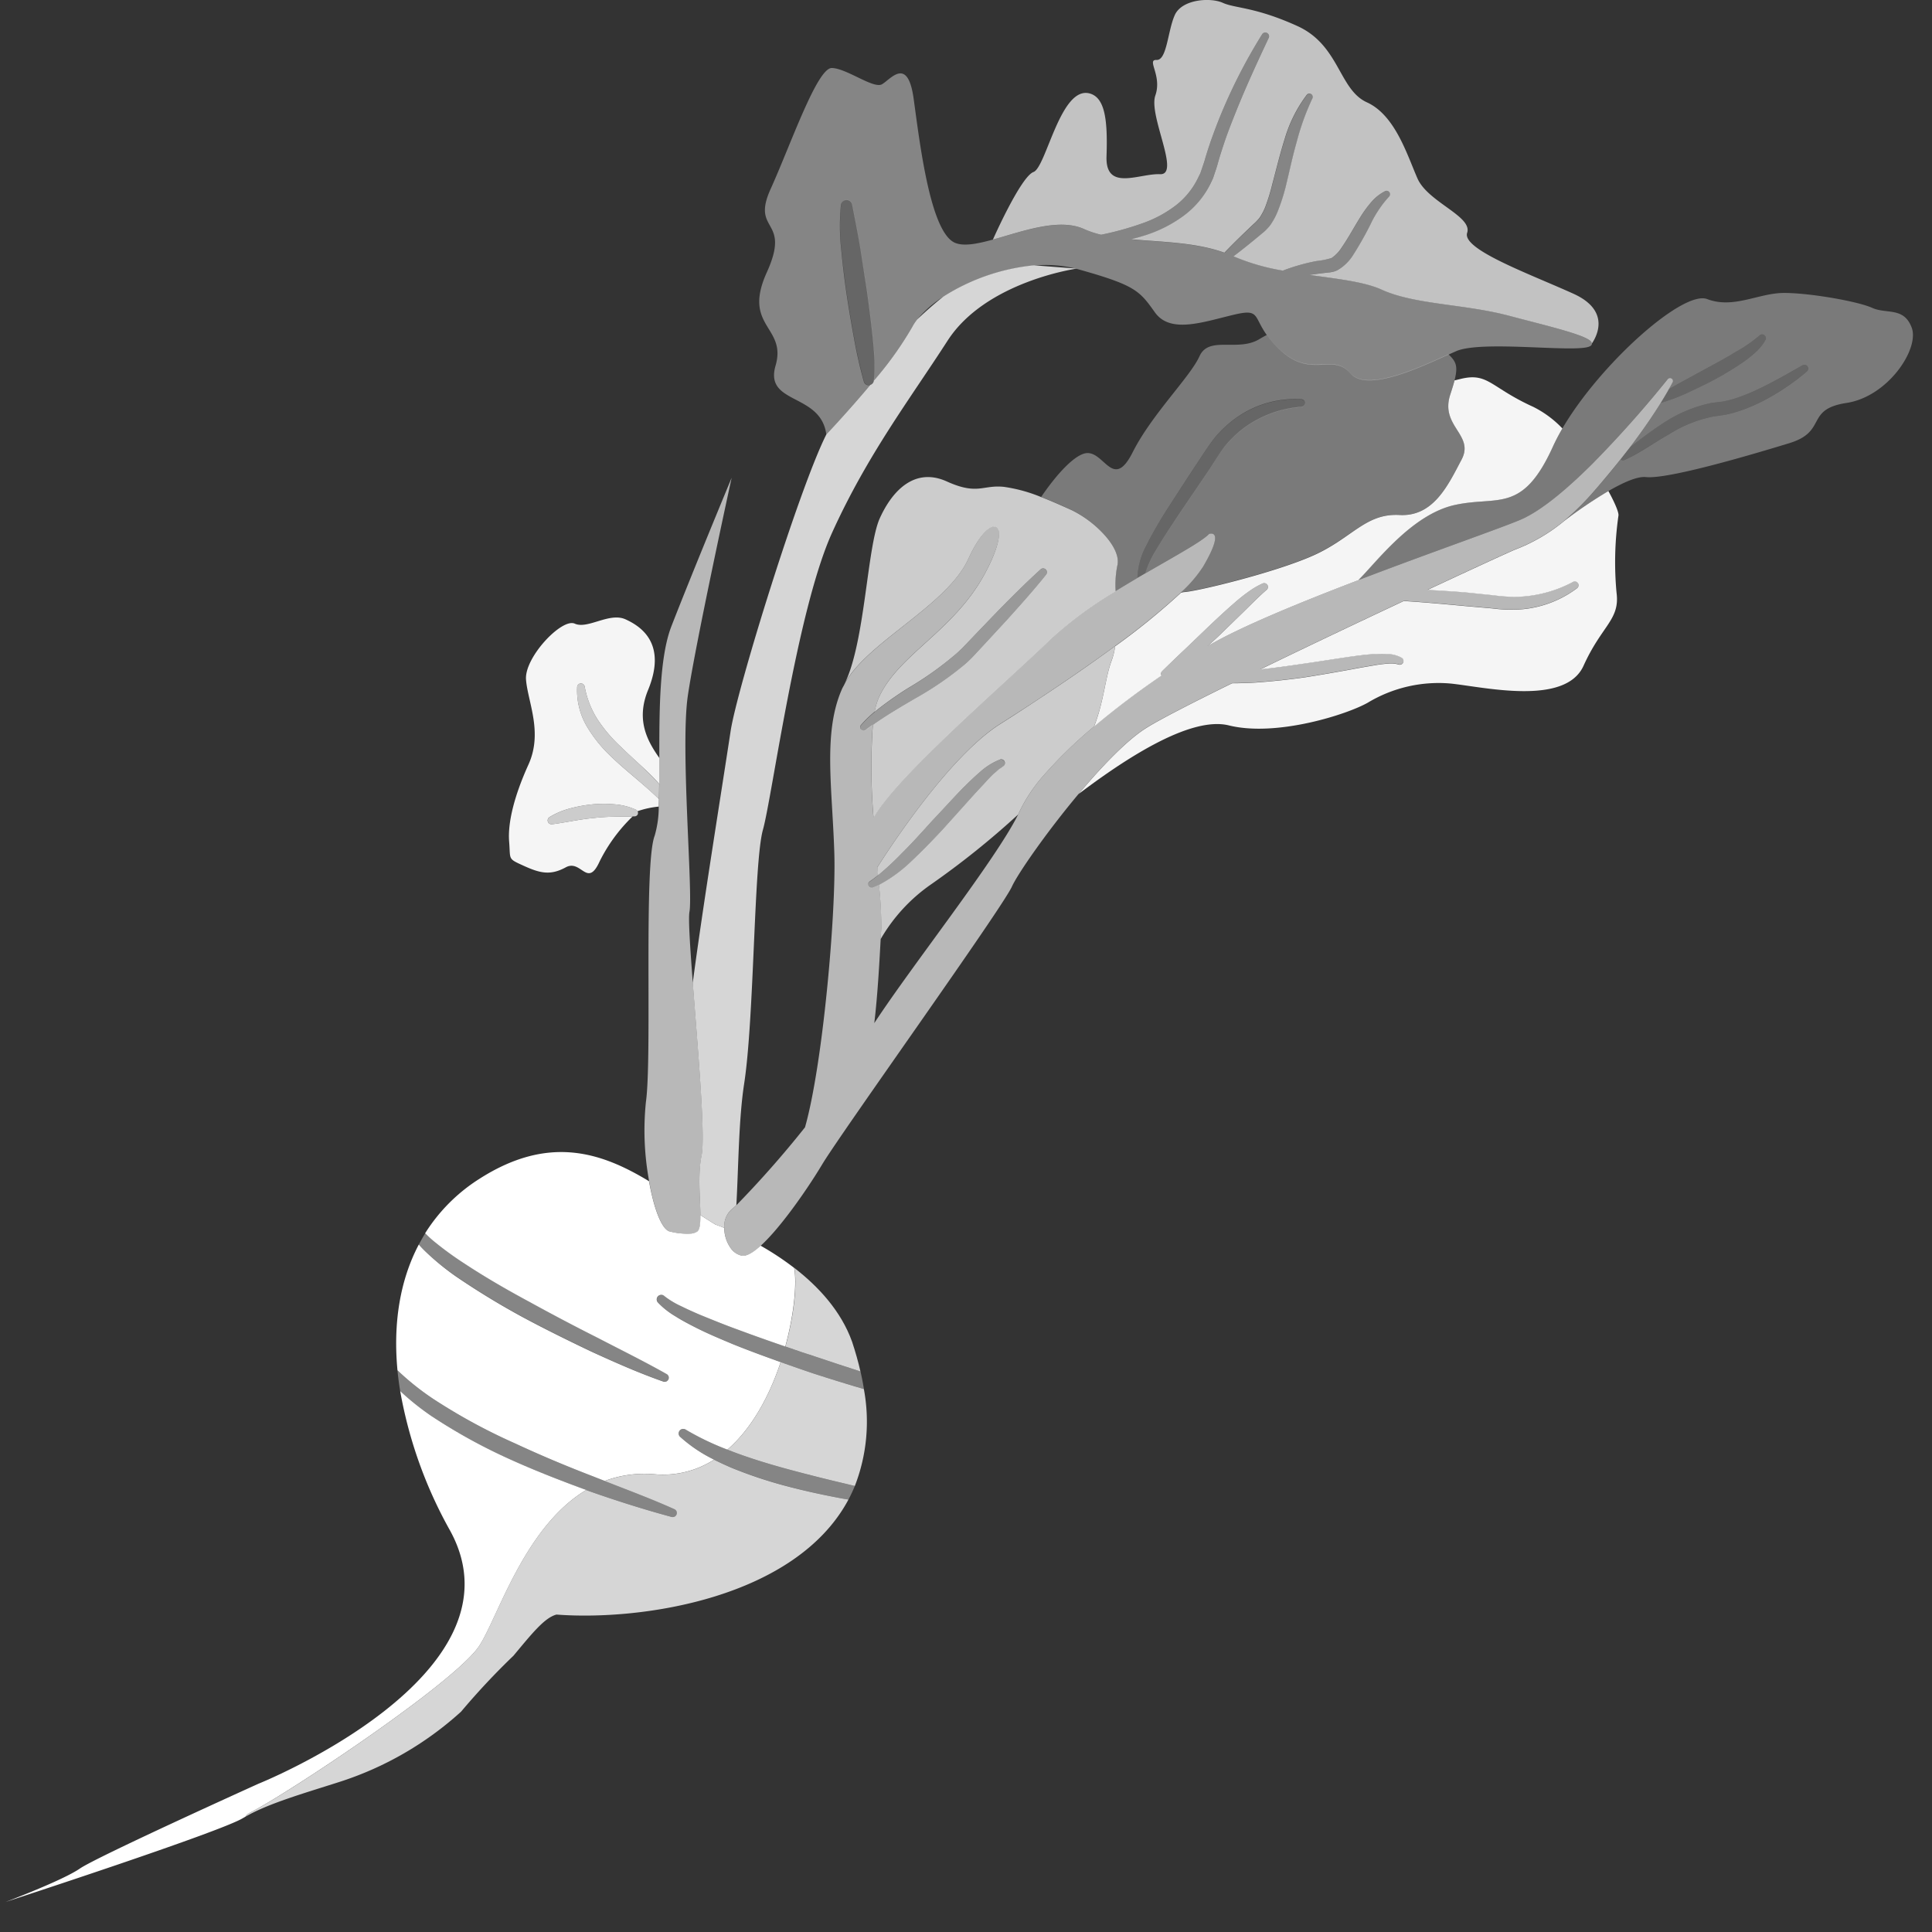 <svg viewBox="0 0 300 300" xmlns="http://www.w3.org/2000/svg"><rect x="0" y="0" width="300" height="300" fill="#333333" stroke="none"/><g fill="#fff"><path d="m 38.13 282.08 c .03 -.18 .3 -.41 .88 -.71 6.05 -3.12 31.59 -20.11 35.36 -25.73 2.89 -4.3 6.98 -18.49 16.66 -24.28 -4.1 -1.5 -8.18 -3.09 -12.17 -4.91 a 86.09 86.09 0 0 1 -11.93 -6.61 40.92 40.92 0 0 1 -4.79 -3.84 68.73 68.73 0 0 0 7.77 21.71 c 12.23 22.41 -29.76 39.26 -29.76 39.26 s -25.07 11.33 -27.75 13.18 -11.55 5.19 -11.55 5.19 33.46 -10.9 36.88 -13.03 c .13 -.07 .27 -.15 .4 -.23 z"/><path d="m 68.25 217.85 a 89.25 89.25 0 0 0 11.68 6.26 c 4.03 1.88 8.14 3.6 12.31 5.2 .55 .22 1.1 .43 1.66 .65 a 17.63 17.63 0 0 1 7.73 -1.04 14.66 14.66 0 0 0 9.25 -2.27 22.53 22.53 0 0 1 -5.21 -3.49 .71 .71 0 0 1 .85 -1.14 l .02 .01 a 42.26 42.26 0 0 0 6.41 3.07 c 3.9 -3.38 6.59 -8.52 8.27 -13.59 -2.46 -.88 -4.92 -1.78 -7.35 -2.76 -2.03 -.85 -4.06 -1.69 -6.04 -2.71 -.99 -.51 -1.97 -1.02 -2.93 -1.63 a 12.42 12.42 0 0 1 -2.75 -2.17 .71 .71 0 0 1 .98 -1.02 l .04 .04 a 12.97 12.97 0 0 0 2.61 1.57 c .94 .47 1.93 .91 2.91 1.33 1.99 .81 4 1.63 6.03 2.36 2.39 .89 4.8 1.74 7.22 2.57 1.42 -5.18 1.8 -9.94 1.38 -12.21 a 44.73 44.73 0 0 0 -5.21 -3.45 c -1.17 1.06 -2.2 1.68 -2.92 1.55 a 2.81 2.81 0 0 1 -1.7 -1.13 5.51 5.51 0 0 1 -1.03 -3.18 c -.85 -.35 -1.36 -.52 -1.36 -.52 -.78 -.47 -1.56 -.97 -2.35 -1.48 .01 1.32 -.08 2.28 -.5 2.57 a 2.15 2.15 0 0 1 -.92 .31 10.64 10.64 0 0 1 -3.47 -.37 c -1.25 -.57 -2.38 -3.8 -3.08 -7.76 -7.37 -4.47 -15.56 -7.27 -26.34 -.37 a 26.98 26.98 0 0 0 -8.42 8.44 15.31 15.31 0 0 0 1.36 1.26 50.92 50.92 0 0 0 4.72 3.44 c 3.29 2.17 6.73 4.15 10.23 6.03 q 5.23 2.88 10.58 5.57 c 3.54 1.84 7.12 3.6 10.62 5.58 a .64 .64 0 0 1 -.53 1.16 c -3.8 -1.33 -7.47 -2.96 -11.12 -4.63 -3.63 -1.73 -7.23 -3.5 -10.78 -5.41 a 119.59 119.59 0 0 1 -10.35 -6.32 39.32 39.32 0 0 1 -4.75 -3.9 c -.33 -.32 -.66 -.67 -.97 -1.02 -2.93 5.56 -4 12.24 -3.31 19.53 a 40.61 40.61 0 0 0 6.53 5.07 z"/><path d="m 100.63 107.15 c 2.94 -7.15 -.99 -9.84 -3.5 -10.98 s -5.87 1.58 -7.88 .67 -7.83 5.24 -7.57 8.68 2.66 8.17 .38 13.2 -3.23 9.13 -3 11.97 -.27 2.6 2.24 3.74 4.13 1.57 6.55 .25 3.34 3.33 5.27 -.94 a 25.34 25.34 0 0 1 5.12 -6.97 c -1.01 .05 -1.97 .02 -2.95 .05 a 31.68 31.68 0 0 0 -3.18 .21 c -2.12 .19 -4.22 .68 -6.37 .96 h -.04 a .6 .6 0 0 1 -.4 -1.09 11.77 11.77 0 0 1 3.19 -1.36 21.85 21.85 0 0 1 3.4 -.63 18.54 18.54 0 0 1 3.47 -.02 9.81 9.81 0 0 1 3.38 .84 .53 .53 0 0 1 .24 .24 14.01 14.01 0 0 1 3.3 -.72 c .02 -.38 .03 -.77 .04 -1.18 -.94 -.91 -1.92 -1.77 -2.93 -2.64 -1.47 -1.27 -3 -2.51 -4.45 -3.91 a 21.43 21.43 0 0 1 -3.85 -4.79 11.02 11.02 0 0 1 -1.47 -6.05 .59 .59 0 0 1 1.17 -.07 v .01 a 14.22 14.22 0 0 0 2 5.1 23.35 23.35 0 0 0 3.64 4.27 c 1.37 1.34 2.84 2.63 4.28 4.01 .57 .55 1.13 1.14 1.67 1.75 .01 -1.28 .01 -2.64 .01 -4.04 -1.85 -2.62 -3.68 -5.88 -1.76 -10.56 z" opacity=".95"/><path d="m 180.34 104.85 a .53 .53 0 0 1 .1 -.61 l .01 -.01 c 1.22 -1.2 2.44 -2.37 3.68 -3.54 l 3.71 -3.56 c 1.25 -1.18 2.52 -2.36 3.83 -3.5 .66 -.57 1.33 -1.13 2.05 -1.64 a 12.39 12.39 0 0 1 2.34 -1.39 .59 .59 0 0 1 .62 .99 l -.04 .03 c -1.22 1.05 -2.41 2.28 -3.63 3.47 l -3.7 3.6 q -.89 .84 -1.82 1.66 l .14 -.08 c 4.97 -2.93 14.4 -6.79 23.69 -10.33 l -.37 .11 c 2.73 -2.68 8.22 -10.14 14.92 -11.63 s 10.5 1.44 15.26 -9.06 a 30.96 30.96 0 0 1 1.48 -2.83 16.35 16.35 0 0 0 -4.52 -3.35 c -6.53 -2.96 -6.99 -5.29 -11.03 -4.4 -.34 .08 -.75 .18 -1.2 .29 -.15 .6 -.37 1.3 -.65 2.16 -1.66 4.98 3.8 6.25 1.74 10.14 s -4.33 8.89 -9.63 8.6 -7.36 3.6 -13.4 6.29 -18.22 5.61 -20.06 5.68 a 2.43 2.43 0 0 0 -.49 .11 108.09 108.09 0 0 1 -10.21 8.3 10.53 10.53 0 0 1 -.55 2.24 c -.99 2.58 -1.18 6.31 -2.73 10.25 a 129.83 129.83 0 0 1 10.48 -7.93 c 0 -.04 -.01 -.05 -.02 -.06 z" opacity=".95"/><path d="m 242.88 80.9 a 27.05 27.05 0 0 1 -7.66 4.46 c -1.13 .48 -6.5 2.94 -13.55 6.24 1.97 .11 3.94 .23 5.9 .39 l 4.39 .45 a 23.03 23.03 0 0 0 4.21 .21 19.69 19.69 0 0 0 8 -2.24 l .05 -.03 a .58 .58 0 0 1 .63 .98 16.65 16.65 0 0 1 -8.53 3.25 22.17 22.17 0 0 1 -4.56 -.13 l -4.37 -.38 c -2.91 -.27 -5.82 -.54 -8.73 -.73 -.22 -.02 -.45 -.03 -.67 -.05 -7.03 3.3 -15.15 7.15 -22.3 10.63 2.19 -.24 4.38 -.54 6.56 -.87 2.49 -.34 4.97 -.76 7.48 -1.12 1.26 -.16 2.52 -.35 3.82 -.4 a 17.77 17.77 0 0 1 1.99 0 4.62 4.62 0 0 1 2.13 .59 .58 .58 0 0 1 -.49 1.04 l -.1 -.03 a 4.22 4.22 0 0 0 -1.56 -.11 c -.59 .04 -1.19 .11 -1.8 .21 -1.21 .21 -2.45 .41 -3.68 .65 -2.48 .45 -4.98 .89 -7.49 1.28 q -3.78 .53 -7.6 .8 c -1.21 .07 -2.42 .11 -3.63 .11 -6.33 3.11 -11.37 5.7 -13.36 6.96 -2.99 1.89 -6.86 5.93 -10.47 10.23 6.85 -5.17 17.23 -12.16 23.33 -10.65 7.35 1.82 18.33 -1.68 21.59 -3.54 a 21.32 21.32 0 0 1 12.85 -2.96 c 5.21 .54 17.79 3.52 20.63 -2.76 s 5.66 -7.13 5.13 -11.31 a 50.97 50.97 0 0 1 .29 -11.99 c .1 -.42 -.5 -1.9 -1.56 -3.83 a 71.33 71.33 0 0 0 -6.87 4.65 z" opacity=".95"/><path d="m 146.49 46.05 c -1.36 1.07 -2.72 2.27 -4.06 3.54 a 8.07 8.07 0 0 0 -.82 1.25 53.87 53.87 0 0 1 -5.92 8.27 .79 .79 0 0 1 -.55 .66 c -3.44 4.11 -6.82 7.68 -6.82 7.68 -4.18 8.25 -13.87 39.5 -14.87 46.08 -1.58 10.38 -4.32 27.29 -5.88 39.08 .78 10.13 1.99 23.86 1.37 26.8 -.62 2.97 -.2 6.76 -.18 9.26 .78 .51 1.56 1.01 2.35 1.48 0 0 .51 .18 1.36 .52 a 3.51 3.51 0 0 1 1.18 -2.92 8.94 8.94 0 0 0 .69 -.61 c .33 -5.74 .35 -13.27 1.21 -18.85 1.59 -10.31 1.49 -34.36 2.92 -39.45 s 5.26 -34.05 10.74 -46.13 11.99 -20.6 17.93 -29.81 20.06 -11.19 20.06 -11.19 l -6.62 -.51 a 32.05 32.05 0 0 0 -14.09 4.85 z" opacity=".8"/><path d="m 122.08 230.75 a 68.54 68.54 0 0 1 -8.57 -2.87 c -.88 -.38 -1.77 -.79 -2.63 -1.22 a 14.66 14.66 0 0 1 -9.25 2.27 17.63 17.63 0 0 0 -7.73 1.04 c 3.61 1.42 7.25 2.77 10.83 4.38 a .64 .64 0 0 1 -.43 1.2 h -.01 c -4.32 -1.17 -8.62 -2.53 -12.87 -4.03 l -.4 -.15 c -9.68 5.79 -13.77 19.98 -16.66 24.28 -3.77 5.62 -29.31 22.62 -35.36 25.73 -.58 .3 -.85 .53 -.88 .71 3.47 -2.02 9.13 -3.65 14.39 -5.33 a 51.41 51.41 0 0 0 19.09 -10.98 112.16 112.16 0 0 1 8.13 -8.68 c 2.82 -3.38 4.83 -5.92 6.68 -6.39 13.33 1.01 37.17 -2.58 45.34 -17.86 -.3 -.05 -.6 -.1 -.9 -.15 -2.94 -.55 -5.87 -1.18 -8.77 -1.95 z" opacity=".8"/><path d="m 126.24 213.25 q -2.51 -.85 -5.01 -1.74 c -1.68 5.06 -4.37 10.21 -8.27 13.59 .47 .19 .95 .37 1.43 .55 2.73 1 5.54 1.84 8.37 2.6 s 5.69 1.48 8.57 2.15 c .47 .12 .94 .23 1.41 .34 a 27.57 27.57 0 0 0 1.4 -15.05 c -2.65 -.78 -5.28 -1.59 -7.9 -2.44 z" opacity=".8"/><path d="m 127.05 210.8 q 3.27 1.1 6.56 2.16 c -.34 -1.49 -.77 -3.02 -1.3 -4.62 -1.72 -4.8 -5.27 -8.6 -8.97 -11.46 .43 2.27 .05 7.02 -1.38 12.21 1.69 .59 3.38 1.16 5.09 1.71 z" opacity=".8"/><path d="m 155.32 112.42 c -7.88 4.98 -17.08 19.09 -19.08 22.25 q .05 .64 .11 1.25 a 44.98 44.98 0 0 0 3.73 -3.47 c 1.62 -1.6 3.16 -3.33 4.71 -5.04 1.59 -1.68 3.14 -3.41 4.77 -5.08 .84 -.82 1.67 -1.65 2.58 -2.42 a 10.18 10.18 0 0 1 3.17 -1.98 .58 .58 0 0 1 .52 1.01 l -.12 .09 c -.2 .15 -.41 .29 -.61 .42 l -.61 .54 c -.41 .35 -.8 .78 -1.19 1.17 -.76 .84 -1.56 1.66 -2.32 2.52 l -4.64 5.16 c -1.59 1.7 -3.21 3.38 -4.93 4.99 a 22.19 22.19 0 0 1 -4.93 3.58 63.02 63.02 0 0 1 .37 6.63 c -.03 .48 -.07 1.1 -.11 1.8 a 26.51 26.51 0 0 1 7.61 -8.36 129.51 129.51 0 0 0 13.74 -11 c .1 -.2 .2 -.4 .28 -.59 a 24.6 24.6 0 0 1 3.8 -5.61 69.61 69.61 0 0 1 7.71 -7.47 c 1.55 -3.94 1.74 -7.66 2.73 -10.25 a 10.53 10.53 0 0 0 .55 -2.24 c -4 2.94 -8.27 5.85 -12 8.31 -2.18 1.45 -4.18 2.74 -5.84 3.79 z" opacity=".75"/><path d="m 166.42 79.22 c -1.35 -.61 -3.01 -1.36 -4.74 -2.03 a 24 24 0 0 0 -5.78 -1.59 c -3.32 -.35 -4.08 1.33 -8.88 -.84 s -8.33 1.14 -10.4 5.7 c -1.98 4.36 -2.27 19.01 -5.38 25.52 3.74 -6.49 15.87 -12 19.15 -19.25 3.42 -7.55 7.29 -6.35 2.46 2.49 s -13.36 12.43 -16.37 19.07 a 10.37 10.37 0 0 0 -.67 2.25 53.77 53.77 0 0 1 5.28 -3.74 51.36 51.36 0 0 0 7.41 -5.3 c .56 -.49 1.08 -1.02 1.59 -1.55 l 1.61 -1.69 3.23 -3.36 c 2.18 -2.22 4.37 -4.42 6.68 -6.51 a .59 .59 0 0 1 .85 .8 l -.01 .02 c -1.94 2.43 -4.01 4.73 -6.08 7.03 l -3.15 3.41 -1.58 1.7 c -.55 .6 -1.12 1.18 -1.72 1.72 a 50.54 50.54 0 0 1 -7.8 5.37 c -2.27 1.33 -4.5 2.62 -6.58 4.11 a 93.57 93.57 0 0 0 .11 14.49 c 3.03 -5.73 17.34 -18.22 25.23 -25.61 .74 -.69 1.42 -1.33 2.03 -1.92 .12 -.11 .24 -.23 .35 -.34 a 60.61 60.61 0 0 1 9.98 -7.35 15.2 15.2 0 0 1 .24 -3.92 c .37 -1.4 -.45 -3.04 -1.72 -4.54 a 17.09 17.09 0 0 0 -5.34 -4.14 z" opacity=".75"/><path d="m 96.43 115.99 a 23.35 23.35 0 0 1 -3.64 -4.27 14.22 14.22 0 0 1 -2 -5.1 v -.01 a .59 .59 0 0 0 -1.17 .07 11.02 11.02 0 0 0 1.47 6.05 21.43 21.43 0 0 0 3.85 4.79 c 1.45 1.4 2.99 2.64 4.45 3.91 1.01 .87 1.99 1.74 2.93 2.64 .02 -.73 .03 -1.51 .04 -2.32 -.54 -.61 -1.1 -1.2 -1.67 -1.75 -1.42 -1.38 -2.89 -2.68 -4.26 -4.01 z" opacity=".75"/><path d="m 98.75 125.73 a 9.81 9.81 0 0 0 -3.38 -.84 18.54 18.54 0 0 0 -3.47 .02 21.85 21.85 0 0 0 -3.4 .63 11.77 11.77 0 0 0 -3.19 1.36 .6 .6 0 0 0 .4 1.09 h .04 c 2.15 -.28 4.25 -.78 6.37 -.96 a 31.68 31.68 0 0 1 3.18 -.21 c .97 -.03 1.94 0 2.95 -.05 .1 0 .19 0 .29 -.01 h .04 a .54 .54 0 0 0 .45 -.31 .56 .56 0 0 0 -.27 -.71 z" opacity=".75"/><path d="m 290.7 47.8 c -2.25 -1.02 -9.8 -2.33 -13.73 -2.31 s -7.77 2.51 -11.88 .95 c -3.76 -1.43 -16.63 10.08 -22.48 20.08 a 30.96 30.96 0 0 0 -1.48 2.83 c -4.76 10.5 -8.56 7.58 -15.26 9.06 s -12.2 8.94 -14.92 11.63 l .37 -.11 c 11.05 -4.22 21.91 -7.99 24.81 -9.24 3.21 -1.38 7.21 -4.76 11.06 -8.6 a 173.77 173.77 0 0 0 11.78 -13.24 .46 .46 0 0 1 .76 .5 c -.18 .33 -.38 .7 -.59 1.08 .7 -.42 1.41 -.81 2.12 -1.2 l 4.15 -2.26 c 1.38 -.75 2.76 -1.51 4.08 -2.31 a 22.66 22.66 0 0 0 3.68 -2.53 l .06 -.06 a .59 .59 0 0 1 .93 .68 7.23 7.23 0 0 1 -1.65 2.03 16.95 16.95 0 0 1 -1.94 1.53 47.99 47.99 0 0 1 -4.14 2.52 c -1.41 .77 -2.86 1.46 -4.31 2.13 a 30.09 30.09 0 0 1 -4.24 1.6 c -1.18 1.91 -2.73 4.21 -4.78 6.9 1.6 -1.24 3.24 -2.52 5.01 -3.65 a 21.37 21.37 0 0 1 7.63 -3.24 l 1.04 -.13 c .3 -.04 .59 -.06 .89 -.12 l .9 -.2 .9 -.26 a 31.85 31.85 0 0 0 3.54 -1.43 c 2.33 -1.1 4.61 -2.4 6.87 -3.71 l .02 -.01 a .59 .59 0 0 1 .68 .95 35.78 35.78 0 0 1 -6.69 4.53 27.65 27.65 0 0 1 -3.78 1.62 l -1 .31 -1.04 .25 c -.35 .08 -.72 .11 -1.07 .17 l -.93 .13 a 20.07 20.07 0 0 0 -6.95 2.79 c -2.28 1.26 -4.37 2.84 -6.9 3.98 a .53 .53 0 0 1 -.58 -.1 c -.85 1.07 -1.76 2.19 -2.76 3.36 q -.63 .74 -1.3 1.52 a 41.83 41.83 0 0 1 -4.7 4.68 71.33 71.33 0 0 1 6.89 -4.66 c 2.23 -1.29 4.46 -2.3 5.8 -2.16 3.45 .36 16.34 -3.45 22.29 -5.27 s 2.38 -5.25 8.86 -6.24 11.36 -8.42 10.13 -11.69 -3.9 -2.06 -6.15 -3.08 z" opacity=".35"/><path d="m 217.32 79.96 c 5.3 .29 7.56 -4.71 9.63 -8.6 s -3.39 -5.16 -1.74 -10.14 c .28 -.86 .5 -1.56 .65 -2.16 .57 -2.23 .23 -2.93 -.95 -4.05 -4.52 2.04 -12.66 5.9 -15.24 2.92 -2.82 -3.26 -6.02 .9 -10.9 -3.62 a 15.42 15.42 0 0 1 -2.06 -2.3 c -.38 .2 -.74 .4 -1.09 .61 -3.36 2.1 -7.89 -.56 -9.36 2.69 s -7.4 9.01 -10.37 14.9 -4.3 .16 -7 .14 c -1.77 -.01 -4.68 3.08 -7.22 6.82 1.73 .66 3.39 1.41 4.74 2.03 a 17.09 17.09 0 0 1 5.34 4.15 c 1.27 1.5 2.09 3.14 1.72 4.54 a 15.2 15.2 0 0 0 -.24 3.92 c 1.13 -.7 2.27 -1.39 3.39 -2.04 0 -.02 -.01 -.03 -.01 -.04 a 11.32 11.32 0 0 1 1.37 -4.96 c .72 -1.5 1.56 -2.92 2.4 -4.33 .92 -1.48 1.87 -2.94 2.81 -4.39 .83 -1.27 1.66 -2.54 2.49 -3.81 .91 -1.34 1.74 -2.7 2.81 -4.1 a 17.58 17.58 0 0 1 3.8 -3.49 15.74 15.74 0 0 1 9.75 -2.65 .58 .58 0 0 1 .01 1.16 l -.07 .01 a 17.26 17.26 0 0 0 -8.58 3.1 16.9 16.9 0 0 0 -3.3 3.14 c -.89 1.19 -1.75 2.62 -2.65 3.98 -.3 .45 -.6 .89 -.9 1.33 -1.52 2.25 -3.07 4.48 -4.54 6.74 -.9 1.34 -1.77 2.69 -2.57 4.06 a 15.3 15.3 0 0 0 -1.62 3.53 c 4.75 -2.77 8.85 -5 9.9 -6.12 0 0 2.66 -1 -.93 5.1 a 20.54 20.54 0 0 1 -3.42 3.98 2.43 2.43 0 0 1 .49 -.11 c 1.84 -.07 14.02 -2.99 20.06 -5.68 s 8.11 -6.55 13.4 -6.26 z" opacity=".35"/><path d="m 161.6 88.4 c -2.31 2.08 -4.5 4.29 -6.68 6.51 l -3.22 3.35 -1.61 1.69 c -.51 .53 -1.03 1.06 -1.59 1.55 a 51.36 51.36 0 0 1 -7.39 5.31 53.77 53.77 0 0 0 -5.28 3.74 19.53 19.53 0 0 0 -2.14 2.08 .53 .53 0 0 0 .72 .76 l .01 -.01 c .37 -.28 .75 -.55 1.12 -.82 2.08 -1.5 4.32 -2.79 6.58 -4.11 a 50.54 50.54 0 0 0 7.8 -5.37 c .6 -.54 1.16 -1.13 1.72 -1.72 l 1.58 -1.7 3.15 -3.41 c 2.07 -2.3 4.14 -4.6 6.08 -7.03 l .01 -.02 a .59 .59 0 0 0 -.85 -.8 z" opacity=".5"/><path d="m 155.3 117.94 a 10.18 10.18 0 0 0 -3.17 1.98 c -.91 .76 -1.74 1.6 -2.58 2.42 -1.64 1.67 -3.19 3.4 -4.77 5.08 -1.55 1.71 -3.08 3.43 -4.71 5.04 a 44.98 44.98 0 0 1 -3.73 3.47 c -.43 .34 -.86 .67 -1.31 .98 l -.04 .03 a .53 .53 0 0 0 .48 .93 c .35 -.13 .68 -.27 1 -.43 a 22.19 22.19 0 0 0 4.93 -3.58 c 1.72 -1.61 3.34 -3.29 4.93 -4.99 l 4.64 -5.16 c .76 -.87 1.55 -1.68 2.32 -2.52 .4 -.39 .79 -.81 1.19 -1.17 l .61 -.54 c .2 -.13 .4 -.27 .61 -.42 l .12 -.09 a .58 .58 0 0 0 -.52 -1.01 z" opacity=".5"/><path d="m 168.34 35.57 a 14.91 14.91 0 0 0 2.64 .88 46.5 46.5 0 0 0 6.57 -1.83 18.5 18.5 0 0 0 5.06 -2.75 12.05 12.05 0 0 0 3.47 -4.34 l .31 -.63 .23 -.67 c .15 -.45 .31 -.87 .46 -1.39 .28 -1 .61 -1.98 .94 -2.96 .69 -1.94 1.43 -3.86 2.26 -5.74 a 84.47 84.47 0 0 1 5.73 -10.86 .59 .59 0 0 1 1.02 .56 l -.01 .01 c -1.72 3.65 -3.42 7.33 -4.93 11.06 -.75 1.87 -1.49 3.74 -2.12 5.64 -.31 .95 -.62 1.9 -.88 2.86 -.12 .46 -.31 1 -.48 1.51 l -.26 .78 -.35 .74 a 13.76 13.76 0 0 1 -4.14 5.03 20.47 20.47 0 0 1 -5.66 2.95 c -.84 .28 -1.69 .52 -2.55 .73 4.68 .44 9.93 .45 14.48 2.09 1.48 -1.55 3.02 -3.03 4.57 -4.49 a 6.2 6.2 0 0 0 .6 -.6 2.79 2.79 0 0 0 .45 -.59 8.21 8.21 0 0 0 .74 -1.47 28.67 28.67 0 0 0 1.05 -3.41 c .63 -2.35 1.21 -4.78 1.97 -7.18 a 21.32 21.32 0 0 1 3.42 -6.79 .53 .53 0 0 1 .88 .56 l -.01 .01 a 38.79 38.79 0 0 0 -2.45 6.77 c -.67 2.33 -1.15 4.74 -1.76 7.16 a 30.49 30.49 0 0 1 -1.2 3.65 10.24 10.24 0 0 1 -.95 1.81 4.57 4.57 0 0 1 -.69 .86 5.73 5.73 0 0 1 -.74 .68 c -1.46 1.23 -2.95 2.43 -4.47 3.59 a 33.67 33.67 0 0 0 7.67 2.22 30.14 30.14 0 0 1 5.24 -1.49 11.38 11.38 0 0 0 2.34 -.48 5.54 5.54 0 0 0 1.54 -1.61 c .98 -1.4 1.84 -3.01 2.82 -4.59 a 18.54 18.54 0 0 1 1.65 -2.31 7.04 7.04 0 0 1 2.32 -1.88 .53 .53 0 0 1 .58 .86 l -.04 .04 a 17.45 17.45 0 0 0 -2.84 4.26 52.05 52.05 0 0 1 -2.75 4.85 7 7 0 0 1 -2.3 2.23 2.85 2.85 0 0 1 -.93 .33 2.46 2.46 0 0 1 -.42 .07 l -.33 .03 -1.32 .16 c -.47 .06 -.95 .13 -1.43 .2 4.38 .62 8.52 1.06 11.22 2.29 5.2 2.36 12.86 2.2 19.93 4.09 6.35 1.69 12.78 3.16 12.69 4.28 .82 -1.2 2.88 -5.14 -2.86 -7.74 -6.84 -3.1 -17.35 -6.88 -16.5 -9.46 s -6.1 -4.75 -7.72 -8.45 -3.47 -9.82 -7.85 -11.81 -4.23 -8.87 -10.8 -11.85 -9.65 -2.73 -11.57 -3.6 -6.35 -.57 -7.46 1.9 -1.21 7.04 -2.83 6.97 .9 2.39 -.19 5.52 3.97 12.36 .73 12.22 -8.5 2.74 -8.31 -2.78 -.21 -9.01 -2.52 -9.73 c -4.6 -1.43 -6.83 11.43 -8.82 12.17 s -6.3 10.49 -6.3 10.49 c 4.56 -1.26 10.25 -3.41 14.16 -1.63 z" opacity=".7"/><path d="m 279.9 56.71 l -.02 .01 c -2.25 1.31 -4.53 2.61 -6.87 3.71 a 31.85 31.85 0 0 1 -3.54 1.43 l -.9 .26 -.9 .2 c -.3 .06 -.59 .08 -.89 .12 l -1.04 .13 a 21.37 21.37 0 0 0 -7.63 3.24 c -1.77 1.12 -3.41 2.41 -5.01 3.65 -.46 .61 -.96 1.24 -1.47 1.88 a .53 .53 0 0 0 .58 .1 c 2.53 -1.15 4.62 -2.72 6.9 -3.98 a 20.07 20.07 0 0 1 6.95 -2.79 l .93 -.13 c .36 -.06 .73 -.09 1.07 -.17 l 1.04 -.25 1 -.31 a 27.65 27.65 0 0 0 3.78 -1.62 35.78 35.78 0 0 0 6.69 -4.53 .59 .59 0 0 0 -.68 -.95 z" opacity=".25"/><path d="m 266.43 58.83 a 47.99 47.99 0 0 0 4.14 -2.52 16.95 16.95 0 0 0 1.94 -1.53 7.23 7.23 0 0 0 1.65 -2.03 .59 .59 0 0 0 -.93 -.68 l -.06 .06 a 22.66 22.66 0 0 1 -3.68 2.53 c -1.33 .8 -2.7 1.56 -4.08 2.31 l -4.15 2.26 c -.71 .39 -1.42 .78 -2.12 1.2 -.36 .64 -.78 1.35 -1.26 2.13 a 30.09 30.09 0 0 0 4.24 -1.6 c 1.46 -.67 2.9 -1.36 4.31 -2.13 z" opacity=".25"/><path d="m 202.03 62.03 a 15.74 15.74 0 0 0 -9.75 2.65 17.58 17.58 0 0 0 -3.8 3.49 c -1.07 1.4 -1.9 2.76 -2.81 4.1 -.82 1.27 -1.66 2.54 -2.49 3.81 -.95 1.45 -1.89 2.91 -2.81 4.39 -.84 1.4 -1.68 2.82 -2.4 4.33 a 11.32 11.32 0 0 0 -1.37 4.96 c 0 .02 .01 .03 .01 .04 q .61 -.36 1.21 -.71 a 15.3 15.3 0 0 1 1.62 -3.53 c .79 -1.37 1.67 -2.72 2.57 -4.06 1.47 -2.26 3.02 -4.49 4.54 -6.74 .3 -.45 .61 -.89 .9 -1.33 .89 -1.37 1.75 -2.79 2.65 -3.98 a 16.9 16.9 0 0 1 3.3 -3.14 17.26 17.26 0 0 1 8.58 -3.1 l .07 -.01 a .58 .58 0 0 0 -.01 -1.16 z" opacity=".25"/><path d="m 131.5 45.71 c .34 2.27 .73 4.53 1.14 6.79 .2 1.13 .43 2.25 .68 3.36 .22 1.01 .5 2.07 .74 3 .02 .08 .05 .17 .07 .25 l .03 .1 a .79 .79 0 0 0 .67 .59 .78 .78 0 0 0 .33 -.03 .79 .79 0 0 0 .55 -.66 18.09 18.09 0 0 0 .11 -2.41 c -.01 -.39 -.02 -.77 -.03 -1.17 -.05 -1.16 -.15 -2.3 -.28 -3.45 -.25 -2.29 -.53 -4.56 -.85 -6.83 l -1.06 -6.77 c -.36 -2.24 -.81 -4.5 -1.25 -6.66 l -.01 -.07 a .88 .88 0 0 0 -1.74 .07 33.12 33.12 0 0 0 .06 7.03 q .34 3.46 .84 6.86 z" opacity=".25"/><path d="m 70.78 198.16 a 119.59 119.59 0 0 0 10.35 6.32 c 3.55 1.91 7.16 3.68 10.78 5.41 3.65 1.68 7.32 3.3 11.12 4.63 a .64 .64 0 0 0 .53 -1.16 c -3.49 -1.98 -7.08 -3.74 -10.62 -5.58 q -5.35 -2.68 -10.58 -5.57 c -3.5 -1.88 -6.95 -3.86 -10.23 -6.03 a 50.92 50.92 0 0 1 -4.72 -3.44 15.31 15.31 0 0 1 -1.36 -1.26 c -.36 .57 -.69 1.17 -1.01 1.77 .31 .36 .64 .7 .97 1.02 a 39.32 39.32 0 0 0 4.77 3.89 z" opacity=".4"/><path d="m 127.05 210.8 c -1.7 -.55 -3.4 -1.13 -5.09 -1.71 -2.42 -.83 -4.83 -1.68 -7.22 -2.57 -2.04 -.74 -4.04 -1.55 -6.03 -2.36 -.99 -.42 -1.97 -.85 -2.91 -1.33 a 12.97 12.97 0 0 1 -2.61 -1.57 l -.04 -.04 a .71 .71 0 0 0 -.98 1.02 12.42 12.42 0 0 0 2.75 2.17 c .96 .6 1.94 1.11 2.93 1.63 1.97 1.02 4.01 1.86 6.04 2.71 2.44 .98 4.89 1.88 7.35 2.76 q 2.5 .89 5.01 1.74 c 2.62 .85 5.26 1.66 7.9 2.44 -.14 -.89 -.32 -1.8 -.53 -2.73 q -3.3 -1.06 -6.57 -2.16 z" opacity=".4"/><path d="m 104.73 234.34 c -3.58 -1.61 -7.22 -2.96 -10.83 -4.38 -.55 -.22 -1.1 -.43 -1.66 -.65 -4.17 -1.6 -8.29 -3.32 -12.31 -5.2 a 89.25 89.25 0 0 1 -11.68 -6.26 40.61 40.61 0 0 1 -6.53 -5.07 q .15 1.6 .42 3.23 a 40.92 40.92 0 0 0 4.79 3.84 86.09 86.09 0 0 0 11.93 6.61 c 3.99 1.82 8.07 3.41 12.17 4.91 l .4 .15 c 4.25 1.5 8.55 2.86 12.87 4.03 h .01 a .64 .64 0 0 0 .43 -1.2 z" opacity=".4"/><path d="m 122.76 228.25 c -2.84 -.76 -5.64 -1.6 -8.37 -2.6 -.48 -.18 -.95 -.36 -1.43 -.55 a 42.26 42.26 0 0 1 -6.41 -3.07 l -.02 -.01 a .71 .71 0 0 0 -.85 1.14 22.53 22.53 0 0 0 5.21 3.49 c .87 .44 1.75 .85 2.63 1.22 a 68.54 68.54 0 0 0 8.57 2.87 c 2.9 .78 5.83 1.4 8.76 1.96 l .9 .15 a 23.28 23.28 0 0 0 .99 -2.11 c -.47 -.11 -.94 -.22 -1.41 -.34 q -4.32 -1 -8.57 -2.15 z" opacity=".4"/><path d="m 234.51 49.06 c -7.07 -1.88 -14.73 -1.73 -19.93 -4.09 -2.71 -1.23 -6.84 -1.67 -11.22 -2.29 .48 -.07 .96 -.14 1.43 -.2 l 1.32 -.16 .33 -.03 a 2.46 2.46 0 0 0 .42 -.07 2.85 2.85 0 0 0 .93 -.33 7 7 0 0 0 2.3 -2.23 52.05 52.05 0 0 0 2.75 -4.85 17.45 17.45 0 0 1 2.84 -4.26 l .04 -.04 a .53 .53 0 0 0 -.58 -.86 7.04 7.04 0 0 0 -2.32 1.88 18.54 18.54 0 0 0 -1.65 2.31 c -.98 1.58 -1.84 3.19 -2.82 4.59 a 5.54 5.54 0 0 1 -1.54 1.61 11.38 11.38 0 0 1 -2.34 .48 30.14 30.14 0 0 0 -5.24 1.49 33.67 33.67 0 0 1 -7.67 -2.22 c 1.52 -1.16 3.01 -2.36 4.47 -3.59 a 5.73 5.73 0 0 0 .74 -.68 4.57 4.57 0 0 0 .69 -.86 10.24 10.24 0 0 0 .95 -1.81 30.49 30.49 0 0 0 1.2 -3.65 c .62 -2.42 1.09 -4.83 1.76 -7.16 a 38.79 38.79 0 0 1 2.45 -6.74 l .01 -.01 a .53 .53 0 0 0 -.88 -.56 21.32 21.32 0 0 0 -3.42 6.79 c -.76 2.4 -1.34 4.83 -1.97 7.18 a 28.67 28.67 0 0 1 -1.05 3.41 8.21 8.21 0 0 1 -.74 1.47 2.79 2.79 0 0 1 -.45 .59 6.2 6.2 0 0 1 -.6 .6 c -1.56 1.46 -3.1 2.94 -4.57 4.49 -4.55 -1.64 -9.8 -1.66 -14.48 -2.09 .85 -.21 1.7 -.45 2.55 -.73 a 20.47 20.47 0 0 0 5.66 -2.95 13.76 13.76 0 0 0 4.12 -5.05 l .35 -.74 .26 -.78 c .17 -.52 .36 -1.05 .48 -1.51 .26 -.96 .57 -1.91 .88 -2.86 .64 -1.9 1.37 -3.77 2.12 -5.64 1.51 -3.73 3.21 -7.41 4.93 -11.06 l .01 -.01 a .59 .59 0 0 0 -1.02 -.56 84.47 84.47 0 0 0 -5.73 10.86 c -.83 1.88 -1.57 3.8 -2.26 5.74 -.33 .98 -.66 1.96 -.94 2.96 -.14 .52 -.31 .94 -.46 1.39 l -.23 .67 -.31 .63 a 12.05 12.05 0 0 1 -3.47 4.34 18.5 18.5 0 0 1 -5.06 2.75 46.5 46.5 0 0 1 -6.57 1.83 14.91 14.91 0 0 1 -2.64 -.88 c -3.91 -1.77 -9.6 .38 -14.16 1.63 -2.46 .68 -4.59 1.09 -5.94 .48 -3.83 -1.74 -5.44 -15.67 -6.37 -22.36 s -3.61 -2.96 -4.93 -2.23 -5.48 -2.48 -7.77 -2.53 -6.41 11.95 -9.51 18.79 3.26 4.45 -.59 12.94 3.14 8.36 1.36 14.48 7.02 4.17 7.88 10.7 c 0 0 3.38 -3.57 6.82 -7.68 a .78 .78 0 0 1 -.33 .03 .79 .79 0 0 1 -.67 -.59 l -.03 -.1 c -.02 -.08 -.04 -.17 -.07 -.25 -.24 -.94 -.53 -1.99 -.74 -3 -.26 -1.11 -.48 -2.24 -.68 -3.36 -.41 -2.25 -.8 -4.51 -1.14 -6.79 s -.61 -4.56 -.83 -6.85 a 33.12 33.12 0 0 1 -.06 -7.03 .88 .88 0 0 1 1.74 -.07 l .01 .07 c .43 2.15 .88 4.41 1.25 6.66 l 1.05 6.77 c .32 2.27 .6 4.54 .85 6.83 .12 1.14 .23 2.29 .28 3.45 .02 .39 .03 .78 .03 1.17 a 18.09 18.09 0 0 1 -.11 2.41 53.87 53.87 0 0 0 5.92 -8.27 8.07 8.07 0 0 1 .82 -1.25 16.7 16.7 0 0 1 4.06 -3.54 32.05 32.05 0 0 1 14.1 -4.84 19 19 0 0 1 6.62 .51 c 9.08 2.53 9.71 3.35 12.13 6.75 s 7.59 1.46 12.39 .34 c 3.9 -.91 2.91 .31 5.01 3.22 a 15.42 15.42 0 0 0 2.06 2.3 c 4.88 4.52 8.09 .37 10.9 3.62 2.57 2.98 10.72 -.89 15.24 -2.92 .42 -.19 .83 -.37 1.18 -.53 4.1 -1.77 18.98 .36 20.82 -.79 a .48 .48 0 0 0 .27 -.36 c .09 -1.15 -6.34 -2.62 -12.69 -4.32 z" opacity=".4"/><path d="m 107.06 141.58 c .56 -3.06 -1.42 -25.48 -.26 -33.5 s 6.81 -33.89 6.81 -33.89 -6.08 14.63 -9.36 23.07 c -1.87 4.82 -1.88 13.26 -1.87 20.45 0 1.41 0 2.77 -.01 4.04 -.01 .81 -.02 1.58 -.04 2.32 -.01 .41 -.03 .8 -.04 1.18 a 16.1 16.1 0 0 1 -.63 4.51 c -1.74 4.45 -.38 34.32 -1.36 41.33 a 43.28 43.28 0 0 0 .5 12.34 c .7 3.97 1.83 7.2 3.08 7.76 a 10.64 10.64 0 0 0 3.47 .37 2.15 2.15 0 0 0 .92 -.31 c .42 -.29 .51 -1.25 .5 -2.57 -.03 -2.5 -.44 -6.29 .18 -9.26 .62 -2.94 -.59 -16.67 -1.37 -26.8 -.42 -5.52 -.72 -9.97 -.52 -11.04 z" opacity=".65"/><path d="m 258.97 58.86 a 173.77 173.77 0 0 1 -11.78 13.23 c -3.86 3.84 -7.85 7.22 -11.06 8.6 -2.9 1.25 -13.75 5.02 -24.81 9.24 -9.29 3.54 -18.72 7.4 -23.69 10.33 l -.14 .08 q .92 -.82 1.82 -1.66 l 3.7 -3.6 c 1.22 -1.19 2.41 -2.43 3.63 -3.47 l .04 -.03 a .59 .59 0 0 0 -.62 -.99 12.39 12.39 0 0 0 -2.34 1.39 c -.72 .51 -1.39 1.08 -2.05 1.64 -1.31 1.15 -2.58 2.32 -3.83 3.5 l -3.71 3.56 c -1.24 1.18 -2.46 2.34 -3.68 3.54 l -.01 .01 a .53 .53 0 0 0 -.1 .61 c .01 .01 .02 .02 .03 .03 a 129.83 129.83 0 0 0 -10.48 7.93 69.61 69.61 0 0 0 -7.71 7.47 24.6 24.6 0 0 0 -3.8 5.61 c -.08 .19 -.18 .39 -.28 .59 -3.53 7.1 -16.51 23.48 -22.34 32.4 .54 -4.53 .81 -9.79 .99 -13.04 .04 -.7 .07 -1.31 .11 -1.8 a 63.02 63.02 0 0 0 -.37 -6.63 c -.33 .16 -.66 .3 -1 .43 a .53 .53 0 0 1 -.48 -.93 l .04 -.03 c .45 -.31 .88 -.64 1.31 -.98 q -.05 -.61 -.11 -1.25 c 2 -3.16 11.21 -17.27 19.08 -22.25 1.65 -1.05 3.66 -2.33 5.84 -3.78 3.73 -2.46 8 -5.38 12 -8.31 a 108.09 108.09 0 0 0 10.21 -8.3 20.54 20.54 0 0 0 3.42 -3.98 c 3.59 -6.1 .93 -5.1 .93 -5.1 -1.04 1.12 -5.15 3.36 -9.9 6.12 q -.6 .35 -1.21 .71 c -1.12 .66 -2.25 1.34 -3.39 2.04 a 60.61 60.61 0 0 0 -9.98 7.35 c -.11 .11 -.23 .23 -.35 .34 -.61 .59 -1.29 1.23 -2.03 1.92 -7.89 7.39 -22.2 19.87 -25.23 25.61 a 93.57 93.57 0 0 1 -.11 -14.49 c -.38 .27 -.76 .53 -1.12 .82 l -.01 .01 a .53 .53 0 0 1 -.72 -.76 19.53 19.53 0 0 1 2.14 -2.08 10.37 10.37 0 0 1 .67 -2.25 c 3.01 -6.64 11.53 -10.22 16.37 -19.07 s .97 -10.05 -2.46 -2.49 c -3.27 7.28 -15.4 12.79 -19.14 19.28 -.14 .3 -.29 .58 -.44 .84 -3.11 6.87 -1.55 15.58 -1.26 25.92 .25 9.32 -1.8 32.62 -4.56 42.31 a 158.93 158.93 0 0 1 -10.66 12.1 8.94 8.94 0 0 1 -.69 .61 3.51 3.51 0 0 0 -1.18 2.92 5.51 5.51 0 0 0 1.03 3.18 2.81 2.81 0 0 0 1.7 1.13 c .72 .13 1.75 -.49 2.92 -1.55 3.16 -2.87 7.38 -9.01 9.54 -12.62 2.96 -4.94 27.94 -39.76 29.48 -43.17 .9 -1.98 5.37 -8.44 10.36 -14.39 3.61 -4.3 7.48 -8.34 10.47 -10.23 1.98 -1.25 7.03 -3.84 13.36 -6.96 1.21 0 2.42 -.04 3.63 -.11 q 3.82 -.27 7.6 -.8 c 2.51 -.39 5.01 -.83 7.49 -1.28 1.23 -.25 2.47 -.44 3.68 -.65 .61 -.1 1.21 -.17 1.8 -.21 a 4.22 4.22 0 0 1 1.56 .11 l .1 .03 a .58 .58 0 0 0 .49 -1.04 4.62 4.62 0 0 0 -2.13 -.59 17.77 17.77 0 0 0 -1.99 0 c -1.3 .06 -2.56 .25 -3.82 .4 -2.51 .36 -4.99 .79 -7.48 1.12 -2.18 .34 -4.37 .64 -6.56 .87 7.15 -3.47 15.27 -7.33 22.3 -10.63 .22 .02 .45 .03 .67 .05 2.91 .19 5.82 .46 8.73 .73 l 4.37 .38 a 22.17 22.17 0 0 0 4.56 .13 16.65 16.65 0 0 0 8.53 -3.25 .58 .58 0 0 0 -.63 -.98 l -.05 .03 a 19.69 19.69 0 0 1 -8 2.24 23.03 23.03 0 0 1 -4.21 -.21 l -4.39 -.45 c -1.97 -.16 -3.93 -.28 -5.9 -.39 7.05 -3.3 12.42 -5.76 13.55 -6.24 a 27.05 27.05 0 0 0 7.66 -4.46 41.83 41.83 0 0 0 4.7 -4.68 q .67 -.77 1.3 -1.52 c 1 -1.18 1.91 -2.29 2.76 -3.36 .51 -.65 1.01 -1.28 1.47 -1.88 2.04 -2.69 3.6 -4.99 4.78 -6.9 .48 -.78 .9 -1.48 1.26 -2.13 .21 -.38 .41 -.74 .59 -1.08 a .46 .46 0 0 0 -.78 -.46 z" opacity=".65"/></g></svg>